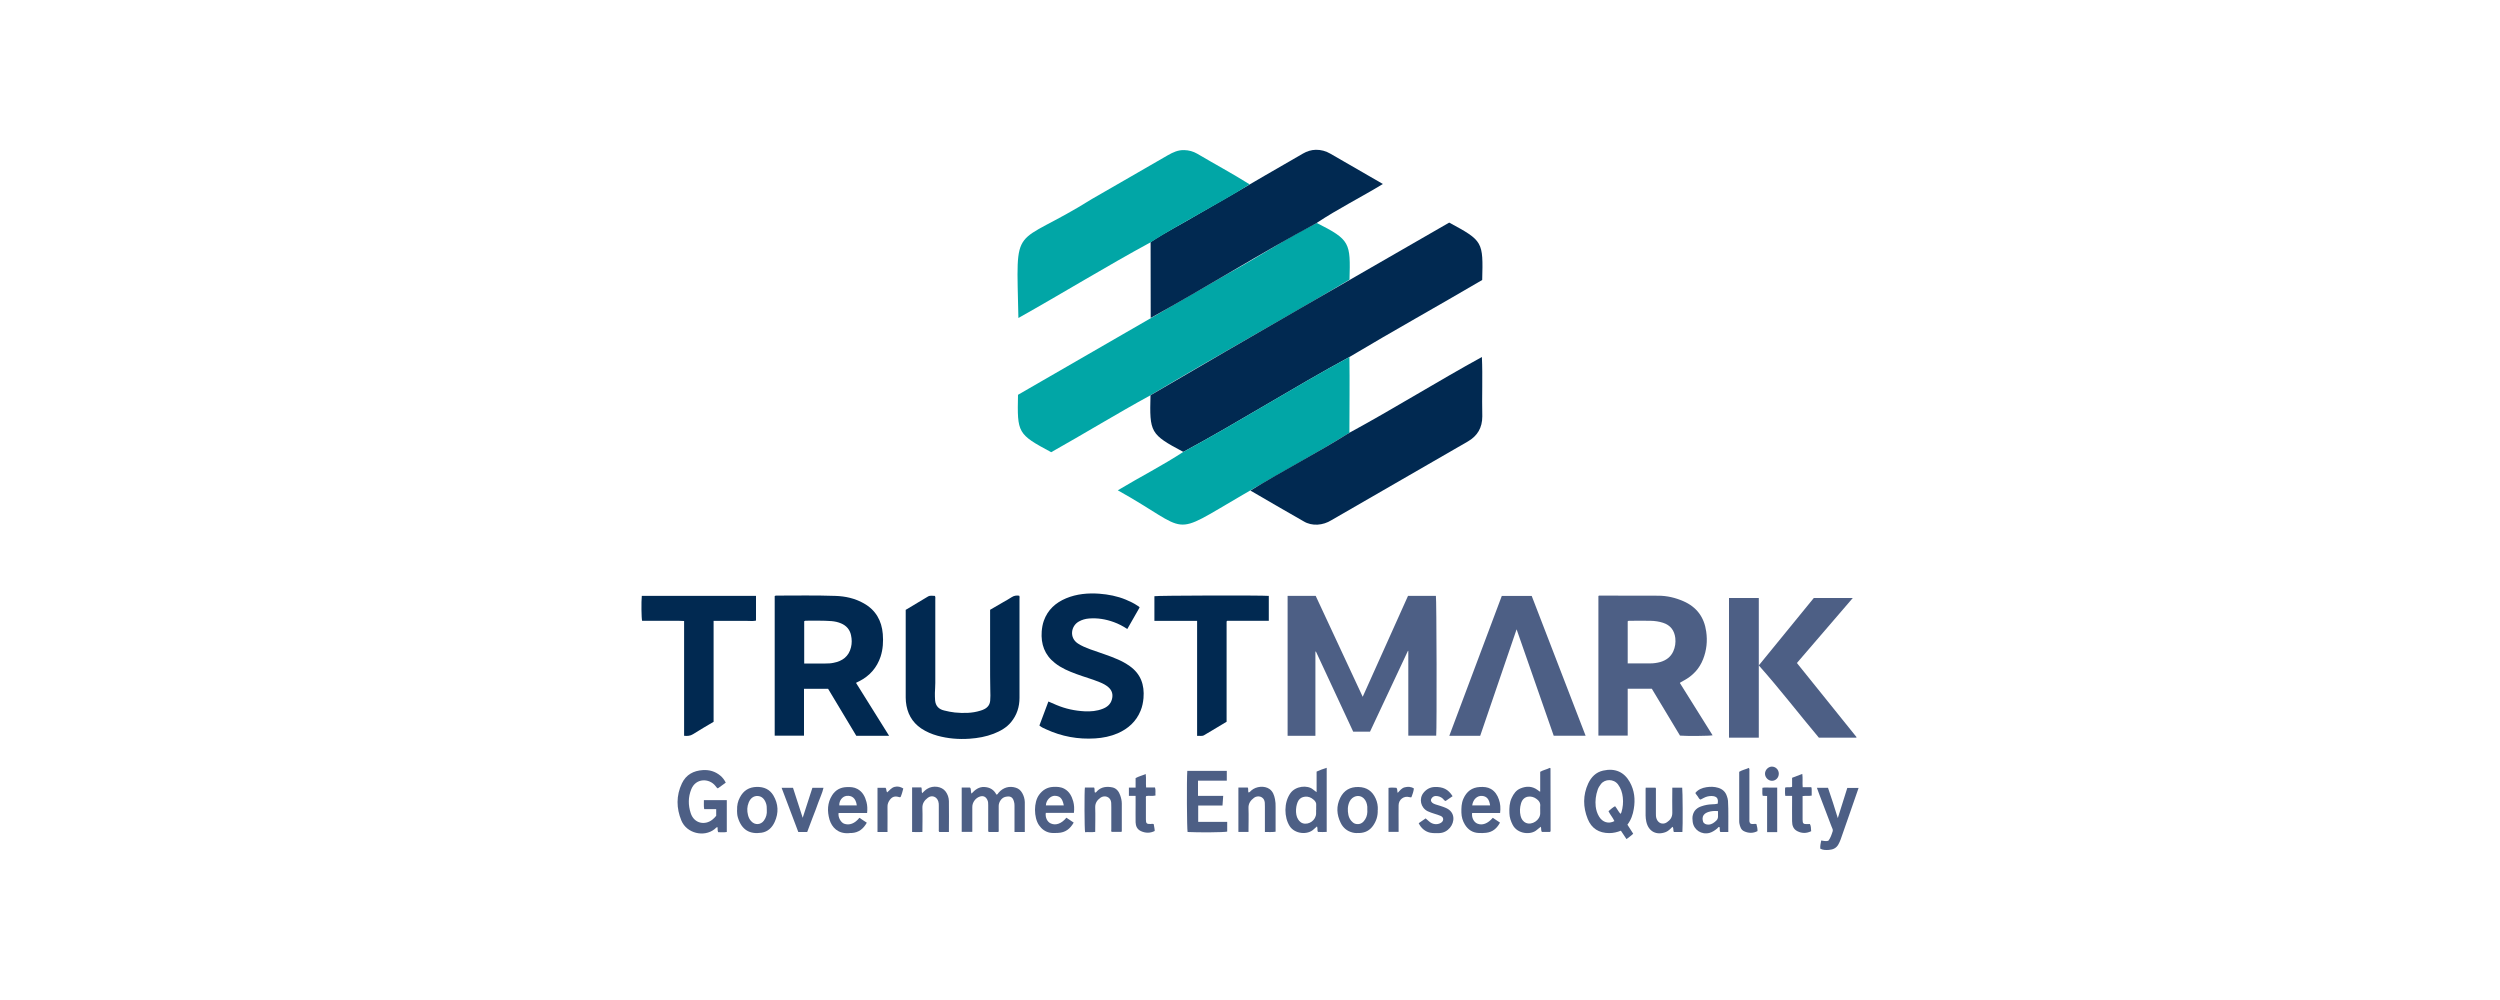 <?xml version="1.0" encoding="UTF-8"?>
<svg xmlns="http://www.w3.org/2000/svg" id="Layer_1" viewBox="0 0 250 100" width="720" height="288"><defs><style>.cls-1{fill:#01a6a6;}.cls-2{fill:#012951;}.cls-3{fill:#4d5f85;}</style></defs><g><path class="cls-3" d="m128.76,59.59h2.81c1.56,3.35,3.12,6.7,4.7,10.09,1.53-3.4,3.03-6.73,4.53-10.09h2.79c.07.23.1,13.29.03,13.98h-2.79v-8.48h-.04c-1.26,2.69-2.53,5.38-3.79,8.08h-1.68c-1.24-2.67-2.49-5.34-3.73-8.02-.02,0-.03.01-.05.02v8.41h-2.78v-13.98Z"/><path class="cls-2" d="m85.61,68.3c1.1,1.76,2.19,3.51,3.3,5.28h-3.28c-.93-1.55-1.88-3.12-2.82-4.7h-2.41v4.69h-2.93v-13.96s.07-.05.12-.05c1.98,0,3.96-.04,5.94.03.99.03,1.96.24,2.84.74,1.2.67,1.8,1.73,1.91,3.07.06.76.02,1.52-.22,2.26-.37,1.11-1.09,1.93-2.13,2.46-.05.03-.1.05-.15.07-.05.03-.1.05-.17.09Zm-5.19-1.95c.73,0,1.43,0,2.13,0,.27,0,.55-.01.81-.07.89-.17,1.52-.64,1.74-1.55.1-.4.09-.81,0-1.22-.12-.56-.47-.95-.99-1.17-.3-.13-.62-.2-.96-.23-.84-.06-1.68-.04-2.52-.04-.07,0-.14,0-.21.05v4.22Z"/><path class="cls-3" d="m168,68.32c1.08,1.73,2.17,3.47,3.26,5.21-.26.07-2.67.09-3.26.03-.93-1.55-1.87-3.12-2.82-4.69h-2.41v4.69h-2.93v-13.95c.04-.06.1-.05.15-.05,1.95,0,3.89,0,5.84.01.87,0,1.71.2,2.51.55,1.33.58,2.08,1.6,2.28,3.03.14.95.04,1.88-.31,2.77-.37.95-1.03,1.65-1.92,2.13-.11.06-.22.12-.33.18-.02.01-.03.03-.07.07Zm-5.22-1.98c.78,0,1.51,0,2.25,0,.34,0,.68-.05,1.01-.14.58-.17,1.04-.51,1.29-1.07.19-.42.25-.87.2-1.33-.09-.75-.48-1.28-1.22-1.52-.4-.13-.82-.19-1.24-.2-.71-.02-1.41,0-2.12,0-.05,0-.11-.01-.18.05v4.23Z"/><path class="cls-3" d="m175.89,73.77h-2.99v-13.97h2.98v6.74c1.87-2.29,3.68-4.51,5.5-6.74h3.9c-1.87,2.18-3.72,4.33-5.59,6.5,1.99,2.47,3.98,4.94,5.97,7.42-.06.02,0,0-.03.04,0,0-.02.01-.03.01-1.23,0-2.46,0-3.71,0-2-2.38-3.9-4.86-6.01-7.23v7.22Z"/><path class="cls-2" d="m90.58,60.98c.76-.45,1.49-.89,2.22-1.33.22-.13.46-.06.69-.06.07.12.04.24.04.35,0,2.79,0,5.57,0,8.36,0,.33-.03.66-.04.99,0,.25,0,.5.02.75.05.56.38.89.91,1.01.35.09.71.16,1.07.2.85.08,1.71.08,2.54-.18.14-.04.28-.09.41-.16.35-.18.55-.46.58-.86.03-.33.02-.66.01-.99-.02-.93-.02-1.87-.02-2.8,0-1.65,0-3.3,0-4.95,0-.1,0-.2,0-.33.43-.25.86-.5,1.29-.75.29-.17.6-.33.88-.52.23-.15.48-.18.74-.14.06.11.03.21.03.31,0,3.3,0,6.6,0,9.9,0,.91-.26,1.72-.84,2.43-.46.56-1.08.9-1.74,1.16-.77.3-1.57.44-2.39.5-1.1.08-2.18-.01-3.24-.3-.57-.16-1.11-.39-1.61-.72-.95-.64-1.43-1.56-1.54-2.68-.01-.14-.02-.27-.02-.41,0-2.84,0-5.69,0-8.53v-.26Z"/><path class="cls-2" d="m113.97,60.73c-.41.71-.82,1.43-1.24,2.17-.44-.29-.88-.52-1.35-.69-.8-.29-1.62-.43-2.48-.36-.36.03-.69.12-1.01.3-.79.43-.99,1.62-.1,2.2.38.25.8.42,1.23.58.93.34,1.88.62,2.78,1.02.41.18.79.39,1.16.65,1.12.79,1.5,1.89,1.39,3.21-.04.43-.12.85-.29,1.26-.44,1.08-1.24,1.8-2.29,2.26-.72.31-1.47.46-2.25.51-1.71.11-3.35-.19-4.91-.91-.23-.1-.46-.2-.67-.38.3-.79.59-1.59.9-2.4.28.12.54.24.81.35.9.38,1.84.58,2.81.63.62.03,1.23-.02,1.81-.25.44-.17.79-.45.92-.94.13-.47.03-.88-.34-1.21-.26-.23-.56-.38-.88-.51-.77-.32-1.57-.53-2.34-.82-.76-.28-1.5-.59-2.14-1.1-1.03-.81-1.41-1.88-1.32-3.16.03-.36.09-.72.21-1.06.39-1.1,1.18-1.81,2.23-2.25,1.06-.44,2.18-.54,3.31-.46.91.07,1.8.24,2.65.59.41.17.81.36,1.18.61.08.05.16.09.21.18Z"/><path class="cls-3" d="m148.02,73.58h-3.09c1.75-4.68,3.5-9.33,5.25-13.99h2.99c1.79,4.65,3.59,9.3,5.39,13.98h-3.19c-1.22-3.51-2.45-7.04-3.71-10.64-1.23,3.6-2.43,7.12-3.64,10.65Z"/><path class="cls-2" d="m122.65,72.18c-.76.45-1.5.9-2.24,1.34-.21.13-.44.04-.7.07v-11.5h-4.27c0-.85,0-1.66,0-2.47.24-.07,10.75-.1,11.44-.03v2.49h-4.16s-.03.03-.04.04c0,0-.02.02-.02.03,0,.02,0,.04,0,.07,0,3.31,0,6.62,0,9.96Z"/><path class="cls-2" d="m75.6,59.59v2.47c-.28.07-.56.03-.84.03-.28,0-.57,0-.85,0h-2.55v10.09c-.7.42-1.39.81-2.06,1.24-.28.18-.56.19-.89.16v-11.48c-.72-.04-1.42-.01-2.12-.02-.69,0-1.39,0-2.08,0-.07-.24-.09-1.91-.03-2.49h11.43Z"/><path class="cls-3" d="m162.75,82.48c.2.31.38.59.57.89-.2.2-.43.36-.67.54-.19-.29-.37-.56-.56-.84-.38.15-.76.24-1.16.24-1.04,0-1.78-.47-2.16-1.42-.47-1.17-.49-2.37.05-3.54.3-.64.77-1.13,1.49-1.29,1.2-.27,2.1.14,2.66,1.13.48.85.57,1.76.41,2.7-.09.56-.27,1.1-.64,1.58Zm-.7-1.09c.03-.06.07-.1.09-.15.15-.5.2-1,.14-1.51-.05-.46-.19-.9-.48-1.29-.44-.58-1.32-.55-1.71-.03-.13.17-.25.35-.32.56-.19.54-.26,1.11-.2,1.67.04.36.15.71.34,1.02.34.57.95.76,1.53.45-.15-.35-.42-.63-.59-.99.21-.18.41-.37.66-.5.2.25.33.54.55.78Z"/><path class="cls-3" d="m99.86,83.2h-.99c-.08-.09-.04-.19-.05-.27,0-.81,0-1.62,0-2.42,0-.18,0-.36-.09-.53-.15-.31-.4-.43-.73-.33-.44.14-.77.58-.77,1.04,0,.72,0,1.43,0,2.15,0,.11,0,.22,0,.35h-1.06v-4.44h.82c.16.15.05.38.16.61.36-.39.74-.69,1.29-.66.55.03.95.27,1.2.76.13,0,.16-.12.22-.19.46-.53,1.08-.7,1.72-.5.29.09.49.27.64.53.16.28.25.59.26.91,0,.99,0,1.98,0,2.99h-1.03c0-.18,0-.34,0-.51,0-.71,0-1.41,0-2.12,0-.14-.01-.27-.05-.4-.13-.54-.46-.58-.88-.48-.37.09-.65.52-.65.9,0,.76,0,1.52,0,2.29,0,.1.02.2-.03.33Z"/><path class="cls-3" d="m72.57,78.27c-.26.19-.53.38-.79.57-.11-.06-.17-.16-.24-.25-.62-.78-1.95-.8-2.41.33-.32.79-.32,1.59-.06,2.39.33,1.04,1.42,1.25,2.16.66.14-.11.27-.24.39-.39v-.67h-1.2c-.06-.31-.02-.6-.03-.9h2.29v3.19c-.28.05-.57.02-.86.02-.09-.17-.03-.35-.08-.52-.12.04-.2.15-.29.22-1.04.82-2.77.43-3.31-.86-.51-1.24-.53-2.49.05-3.72.42-.88,1.16-1.27,2.1-1.33.65-.04,1.23.13,1.74.55.21.17.4.41.55.71Z"/><path class="cls-3" d="m119.8,78.07v1.52h2.52c-.03.33-.05.63-.07.96h-2.43v1.64h2.9v.97c-.28.08-2.89.1-3.96.04-.07-.25-.1-5.21-.03-6.11h3.95v.98h-2.87Z"/><path class="cls-3" d="m131.66,79.22c0-.39,0-.73,0-1.06s0-.66,0-1c.33-.15.65-.27,1.01-.38v6.41c-.29.03-.58.01-.88,0-.09-.17,0-.36-.09-.55-.12.11-.22.19-.32.28-.62.61-1.92.48-2.42-.32-.55-.87-.59-2.34.08-3.28.53-.74,1.72-.83,2.25-.38.1.08.21.16.36.27Zm-.04,1.75c0-.15-.01-.3,0-.44.03-.24-.09-.42-.26-.56-.25-.22-.53-.34-.87-.3-.26.03-.48.14-.63.36-.27.4-.4,1.39-.04,1.92.12.17.26.32.46.38.63.19,1.32-.33,1.33-.98,0-.12,0-.25,0-.37Z"/><path class="cls-3" d="m154.02,79.17v-1.99c.31-.18.66-.24.95-.39.04.02.05.02.06.02,0,0,.02.02.02.03,0,2.07,0,4.14.01,6.21,0,.04,0,.09-.05.14h-.82c-.12-.16-.04-.34-.11-.52-.14.12-.28.23-.42.34-.58.5-1.9.41-2.39-.52-.19-.37-.32-.75-.33-1.17-.02-.53,0-1.04.23-1.53.19-.41.44-.77.88-.95.58-.24,1.15-.24,1.68.14.08.06.16.12.25.18,0,0,.02,0,.05,0Zm0,1.78c0-.1-.01-.21,0-.31.05-.35-.14-.59-.4-.77-.45-.33-1.28-.36-1.52.48-.12.41-.14.83-.04,1.24.07.3.24.57.54.7.6.26,1.41-.28,1.42-.94,0-.14,0-.27,0-.41Z"/><path class="cls-3" d="m150.03,81.3h-2.82c-.06.47.17.91.52,1.06.5.21,1.05,0,1.55-.58.23.15.47.31.72.48-.31.58-.74.95-1.39,1.02-.24.03-.48.03-.72.02-.62-.02-1.08-.32-1.4-.84-.22-.36-.34-.76-.35-1.19-.01-.48,0-.95.2-1.4.32-.72.85-1.13,1.65-1.17.38-.02.75,0,1.09.19.42.24.66.62.81,1.06.15.42.18.86.12,1.35Zm-2.82-.76h1.8c-.09-.64-.35-.92-.82-.95-.43-.03-.88.3-.97.95Z"/><path class="cls-3" d="m107.39,81.29h-2.81c-.07.46.15.91.51,1.06.5.22,1.07.01,1.55-.58.12.08.24.16.36.24.12.08.24.16.37.25-.36.63-.84,1-1.56,1.03-.27.01-.55.03-.82-.02-.46-.09-.82-.36-1.09-.75-.53-.77-.54-2.3.01-3.04.35-.48.81-.76,1.4-.79.39-.02.77-.01,1.13.19.5.28.73.73.88,1.25.1.36.12.74.07,1.16Zm-1.01-.75c-.14-.72-.39-.95-.92-.96-.39,0-.86.43-.87.96h1.79Z"/><path class="cls-3" d="m83.86,81.29c-.08.44.23.96.55,1.08.52.19,1.07-.01,1.53-.59.12.08.24.16.36.24.12.08.24.16.38.25-.34.61-.81.99-1.51,1.03-.11,0-.23,0-.34.02-1.03.05-1.64-.57-1.88-1.36-.24-.84-.22-1.67.26-2.43.33-.52.82-.8,1.45-.82.38-.02.75,0,1.09.19.52.29.76.77.9,1.31.09.34.1.7.06,1.09-.31,0-.62,0-.94,0-.31,0-.61,0-.92,0s-.63,0-.97,0Zm1.82-.75c-.1-.76-.52-1.01-1.03-.95-.42.05-.75.49-.72.95h1.75Z"/><path class="cls-3" d="m182.8,78.78c.34.99.66,1.98.98,3.03.33-1.04.64-2.02.95-3.02h1.13c-.29.82-.56,1.62-.84,2.42-.32.91-.63,1.81-.95,2.72-.06.17-.14.34-.22.49-.2.38-.53.54-.95.57-.29.02-.59.03-.87-.12-.03-.28.04-.54.09-.82.23.04.46.09.71.03.22-.27.33-.62.44-.96.05-.16-.06-.31-.11-.45-.41-1.08-.82-2.16-1.23-3.23-.08-.21-.16-.42-.24-.66h1.11Z"/><path class="cls-3" d="m112.16,83.19h-.99c-.08-.07-.04-.17-.04-.25,0-.74,0-1.48,0-2.22,0-.15,0-.3-.01-.44-.06-.67-.71-.77-1.07-.51-.32.23-.54.52-.53.97.03.81,0,1.61,0,2.45-.34.05-.68,0-1.01.03-.07-.25-.08-4.08-.02-4.47h.92c.09.15.01.34.08.51.12,0,.17-.09.23-.16.43-.43.98-.47,1.52-.36.42.09.66.43.79.82.09.26.15.53.15.8,0,.91,0,1.82,0,2.73,0,.03-.01.06-.03.11Z"/><path class="cls-3" d="m126.49,83.21c0-.36,0-.68,0-.99,0-.52,0-1.05,0-1.57,0-.13,0-.25-.01-.38-.07-.69-.74-.75-1.08-.49-.33.25-.57.56-.55,1.03.03.78,0,1.57,0,2.38h-1.01v-4.44h.94c.08.15,0,.33.07.5.14-.02.2-.14.29-.21.49-.42,1.31-.49,1.81-.14.35.25.47.63.55,1.02.05.25.07.52.06.78,0,.82,0,1.64,0,2.47-.35.06-.69.02-1.07.03Z"/><path class="cls-3" d="m172.83,83.2h-.8c-.1-.15-.02-.33-.08-.5-.11-.03-.15.07-.21.13-.24.2-.48.37-.79.46-.79.21-1.57-.29-1.68-1.1-.03-.23-.05-.48.02-.71.12-.45.43-.71.85-.85.34-.12.7-.19,1.06-.2.19,0,.38-.02.57-.06.09-.54-.09-.75-.61-.77-.28,0-.54.06-.78.19-.11.06-.22.11-.33.17-.15-.06-.19-.2-.27-.31-.09-.1-.16-.22-.25-.35.29-.36.69-.51,1.11-.58.39-.06.79-.06,1.18.06.43.13.73.4.87.84.05.15.1.3.11.46.06,1.03.02,2.06.03,3.12Zm-1.03-2.09c-.35-.03-.67-.01-.97.09-.17.06-.34.14-.45.29-.16.21-.14.45-.07.68.07.2.31.31.57.29.31-.02.54-.2.76-.41.17-.16.17-.36.16-.56,0-.11,0-.23,0-.38Z"/><path class="cls-3" d="m137.77,80.99c.03.58-.13,1.11-.47,1.59-.33.46-.77.69-1.32.72-.25.01-.5.02-.74-.05-.54-.14-.93-.47-1.17-.96-.41-.83-.46-1.68-.04-2.52.37-.74.98-1.09,1.82-1.07.83.02,1.39.42,1.72,1.16.16.36.23.73.21,1.14Zm-1.04-.09s0-.12,0-.23c-.03-.32-.13-.62-.37-.85-.43-.41-1.14-.23-1.41.35-.2.43-.2.88-.11,1.33.06.28.2.53.42.72.13.12.28.18.46.19.38.02.62-.19.8-.48.18-.29.24-.61.21-1.02Z"/><path class="cls-3" d="m73.71,81.03c-.02-.49.07-.9.28-1.29.36-.69.91-1.03,1.69-1.05.72-.01,1.29.24,1.66.86.5.85.54,1.74.13,2.64-.26.57-.68.98-1.31,1.08-1.18.18-1.99-.27-2.37-1.51-.08-.25-.08-.51-.09-.72Zm2.97-.03c0-.24,0-.47-.09-.7-.16-.44-.44-.68-.82-.7-.4-.02-.72.21-.9.65-.17.41-.18.83-.07,1.26.06.24.16.45.33.62.36.4.95.36,1.26-.07.23-.32.32-.67.29-1.06Z"/><path class="cls-3" d="m94.9,83.2h-.97c-.08-.09-.05-.18-.05-.27,0-.78,0-1.57,0-2.35,0-.15,0-.29-.05-.44-.15-.48-.65-.67-1.05-.36-.33.25-.56.56-.54,1.03.03.78,0,1.57,0,2.39-.33.02-.65,0-1.03,0,0-1.49,0-2.97,0-4.46h.92c.09.17,0,.37.08.58.17-.16.31-.31.5-.43.6-.38,1.47-.26,1.85.26.21.28.32.61.33.95.02,1.02,0,2.04,0,3.09Z"/><path class="cls-3" d="m168.23,83.2h-.84c-.1-.16,0-.37-.14-.52-.21.19-.39.41-.66.52-.94.37-1.75-.05-1.96-1.04-.04-.2-.07-.4-.07-.61,0-.88,0-1.75,0-2.63,0-.04,0-.09.01-.15h.98c.07.08.04.18.04.27,0,.77,0,1.55,0,2.32,0,.16,0,.32.05.47.14.48.63.69,1.05.4.33-.22.55-.51.54-.96-.02-.77,0-1.55,0-2.32,0-.05,0-.11,0-.18h.99c.05.27.07,3.91.02,4.42Z"/><path class="cls-3" d="m142.55,81.83c.14.13.26.22.37.32.32.29.79.35,1.14.15.15-.08.25-.2.26-.37,0-.19-.13-.29-.28-.35-.19-.08-.38-.14-.58-.2-.24-.08-.48-.15-.7-.26-.69-.35-.89-1.23-.41-1.84.28-.35.65-.56,1.11-.58.83-.03,1.36.22,1.8.92-.24.16-.48.32-.7.48-.14-.04-.19-.15-.27-.23-.2-.18-.44-.27-.71-.27-.16,0-.29.07-.39.19-.14.17-.13.33.03.48.09.08.21.13.33.17.34.11.69.2,1.03.35.98.42.89,1.42.42,1.98-.27.32-.63.52-1.06.54-.31.01-.61.02-.92-.04-.48-.1-.91-.44-1.15-.95.23-.16.46-.32.68-.47Z"/><path class="cls-3" d="m80.73,83.2h-.9c-.55-1.46-1.1-2.92-1.67-4.42h1.14c.31.96.63,1.94.97,3,.34-1.04.65-2.02.97-3h1.11c-.12.53-.35.99-.52,1.47-.17.5-.37,1-.56,1.49-.18.48-.37.97-.55,1.46Z"/><path class="cls-3" d="m179.19,79.59h-.66c-.05-.29-.02-.55-.02-.83.22-.08.46.02.7-.08v-.9c.34-.13.66-.26,1.02-.39.06.45,0,.88.04,1.33h.86c.06.15.03.29.04.42,0,.13,0,.27,0,.42-.3.06-.6,0-.91.05,0,.17,0,.32,0,.48,0,.63,0,1.25,0,1.88,0,.39.08.45.47.44.08,0,.16,0,.25-.01.15.22.1.47.14.72-.47.23-.93.23-1.38,0-.41-.2-.53-.58-.53-.99-.01-.72,0-1.43,0-2.15,0-.11,0-.22,0-.38Z"/><path class="cls-3" d="m113.56,79.59h-.67v-.83h.67v-.95c.32-.18.66-.25,1.01-.41.06.46,0,.89.04,1.35h.89c.09.28.02.54.05.8-.32.08-.62,0-.92.05-.07.09-.04.18-.04.27,0,.69,0,1.39,0,2.08,0,.39.08.46.46.45.1,0,.2-.04.32.01.03.22.1.45.1.69-.46.23-.93.22-1.38.01-.37-.17-.52-.5-.53-.88-.01-.59,0-1.18,0-1.77,0-.28,0-.56,0-.87Z"/><path class="cls-3" d="m175.09,82.38c.17.06.36-.02.55.02.06.22.12.45.11.71-.44.23-.89.22-1.33.02-.33-.15-.41-.46-.48-.78-.02-.09-.02-.18-.02-.27,0-1.63,0-3.25,0-4.9.3-.18.65-.25.97-.39.08.13.05.25.05.36,0,1.59,0,3.18,0,4.77,0,.17-.03.35.15.46Z"/><path class="cls-3" d="m88.76,83.2h-1.01v-4.42h.81c.1.13.05.31.15.46.24-.19.41-.46.74-.55.33-.09.6-.01.88.16-.08.3-.15.59-.27.85-.09.05-.15,0-.22-.01-.37-.1-.63-.01-.86.3-.15.21-.24.42-.23.69.01.73,0,1.45,0,2.18,0,.1,0,.2,0,.33Z"/><path class="cls-3" d="m141.15,79.72c-.09.03-.15,0-.22-.01-.54-.15-1.06.24-1.07.81-.01.61,0,1.23,0,1.84,0,.27,0,.54,0,.83h-1.01v-4.4c.27-.05.53-.03.79-.01.13.15.06.32.13.51.21-.23.4-.49.71-.56.3-.07.61-.08.91.12-.04.31-.14.6-.25.88Z"/><path class="cls-3" d="m177.71,83.21c-.29,0-.55,0-.81,0-.05,0-.11,0-.19,0v-3.61c-.16,0-.29-.01-.44-.02-.07-.25-.02-.51-.03-.8.25-.05.5-.02.75-.02.24,0,.47,0,.73,0v4.45Z"/><path class="cls-3" d="m176.5,77.37c0-.37.32-.7.68-.71.39,0,.7.31.7.71,0,.39-.29.7-.67.71-.37.01-.71-.33-.71-.71Z"/></g><g><path class="cls-1" d="m115.06,39.52c-3.35,1.83-6.61,3.83-9.94,5.7-3.38-1.81-3.4-1.92-3.32-5.74,7-4.05,14.02-8.08,21.03-12.14,2.98-1.61,5.85-3.54,8.85-5.04,3.36,1.69,3.37,1.98,3.27,5.66-6.58,3.93-13.31,7.62-19.89,11.55Z"/><path class="cls-2" d="m115.06,39.52c9.92-5.81,19.91-11.52,29.86-17.26,3.39,1.83,3.4,1.9,3.3,5.74-4.41,2.59-8.89,5.08-13.28,7.7-5.58,3.03-11.01,6.47-16.61,9.49-3.31-1.76-3.38-1.94-3.28-5.67Z"/><path class="cls-2" d="m131.68,22.3c-5.58,2.99-11.03,6.42-16.61,9.49,0-2.53,0-5.05-.01-7.58,1.49-1,3.15-1.82,4.71-2.76,2.23-1.27,4.44-2.56,6.66-3.86,1.29-.74,2.58-1.48,3.86-2.23.4-.23.82-.37,1.29-.38.53-.01,1.01.13,1.46.39,1.76,1.02,3.48,2.01,5.25,3.03-2.19,1.33-4.49,2.48-6.6,3.88Z"/><path class="cls-1" d="m118.33,45.19c5.59-3.02,11.02-6.46,16.61-9.49.04,2.52,0,5.05,0,7.58-3.49,2.16-7.14,4.12-10.68,6.21-7.44,4.32-5,3.72-12.48-.46,2.16-1.3,4.46-2.47,6.55-3.84Z"/><path class="cls-1" d="m124.97,18.43c-3.23,2.04-6.7,3.76-9.91,5.8-4.44,2.41-8.8,5.09-13.22,7.57-.2-9.92-.72-6.84,7.37-11.91,2.52-1.46,5.06-2.9,7.58-4.37.51-.29,1.02-.53,1.63-.51.47.01.9.13,1.3.36,1.74,1.03,3.55,2,5.25,3.07Z"/><path class="cls-2" d="m125.04,49.06c3.25-2.01,6.68-3.76,9.91-5.79,4.45-2.42,8.8-5.13,13.24-7.57.09,1.97-.01,3.96.04,5.94,0,1.13-.48,1.95-1.45,2.51-4.55,2.62-9.09,5.24-13.64,7.87-.83.52-1.93.63-2.78.11-1.78-1.01-3.54-2.04-5.31-3.07Z"/></g></svg>
